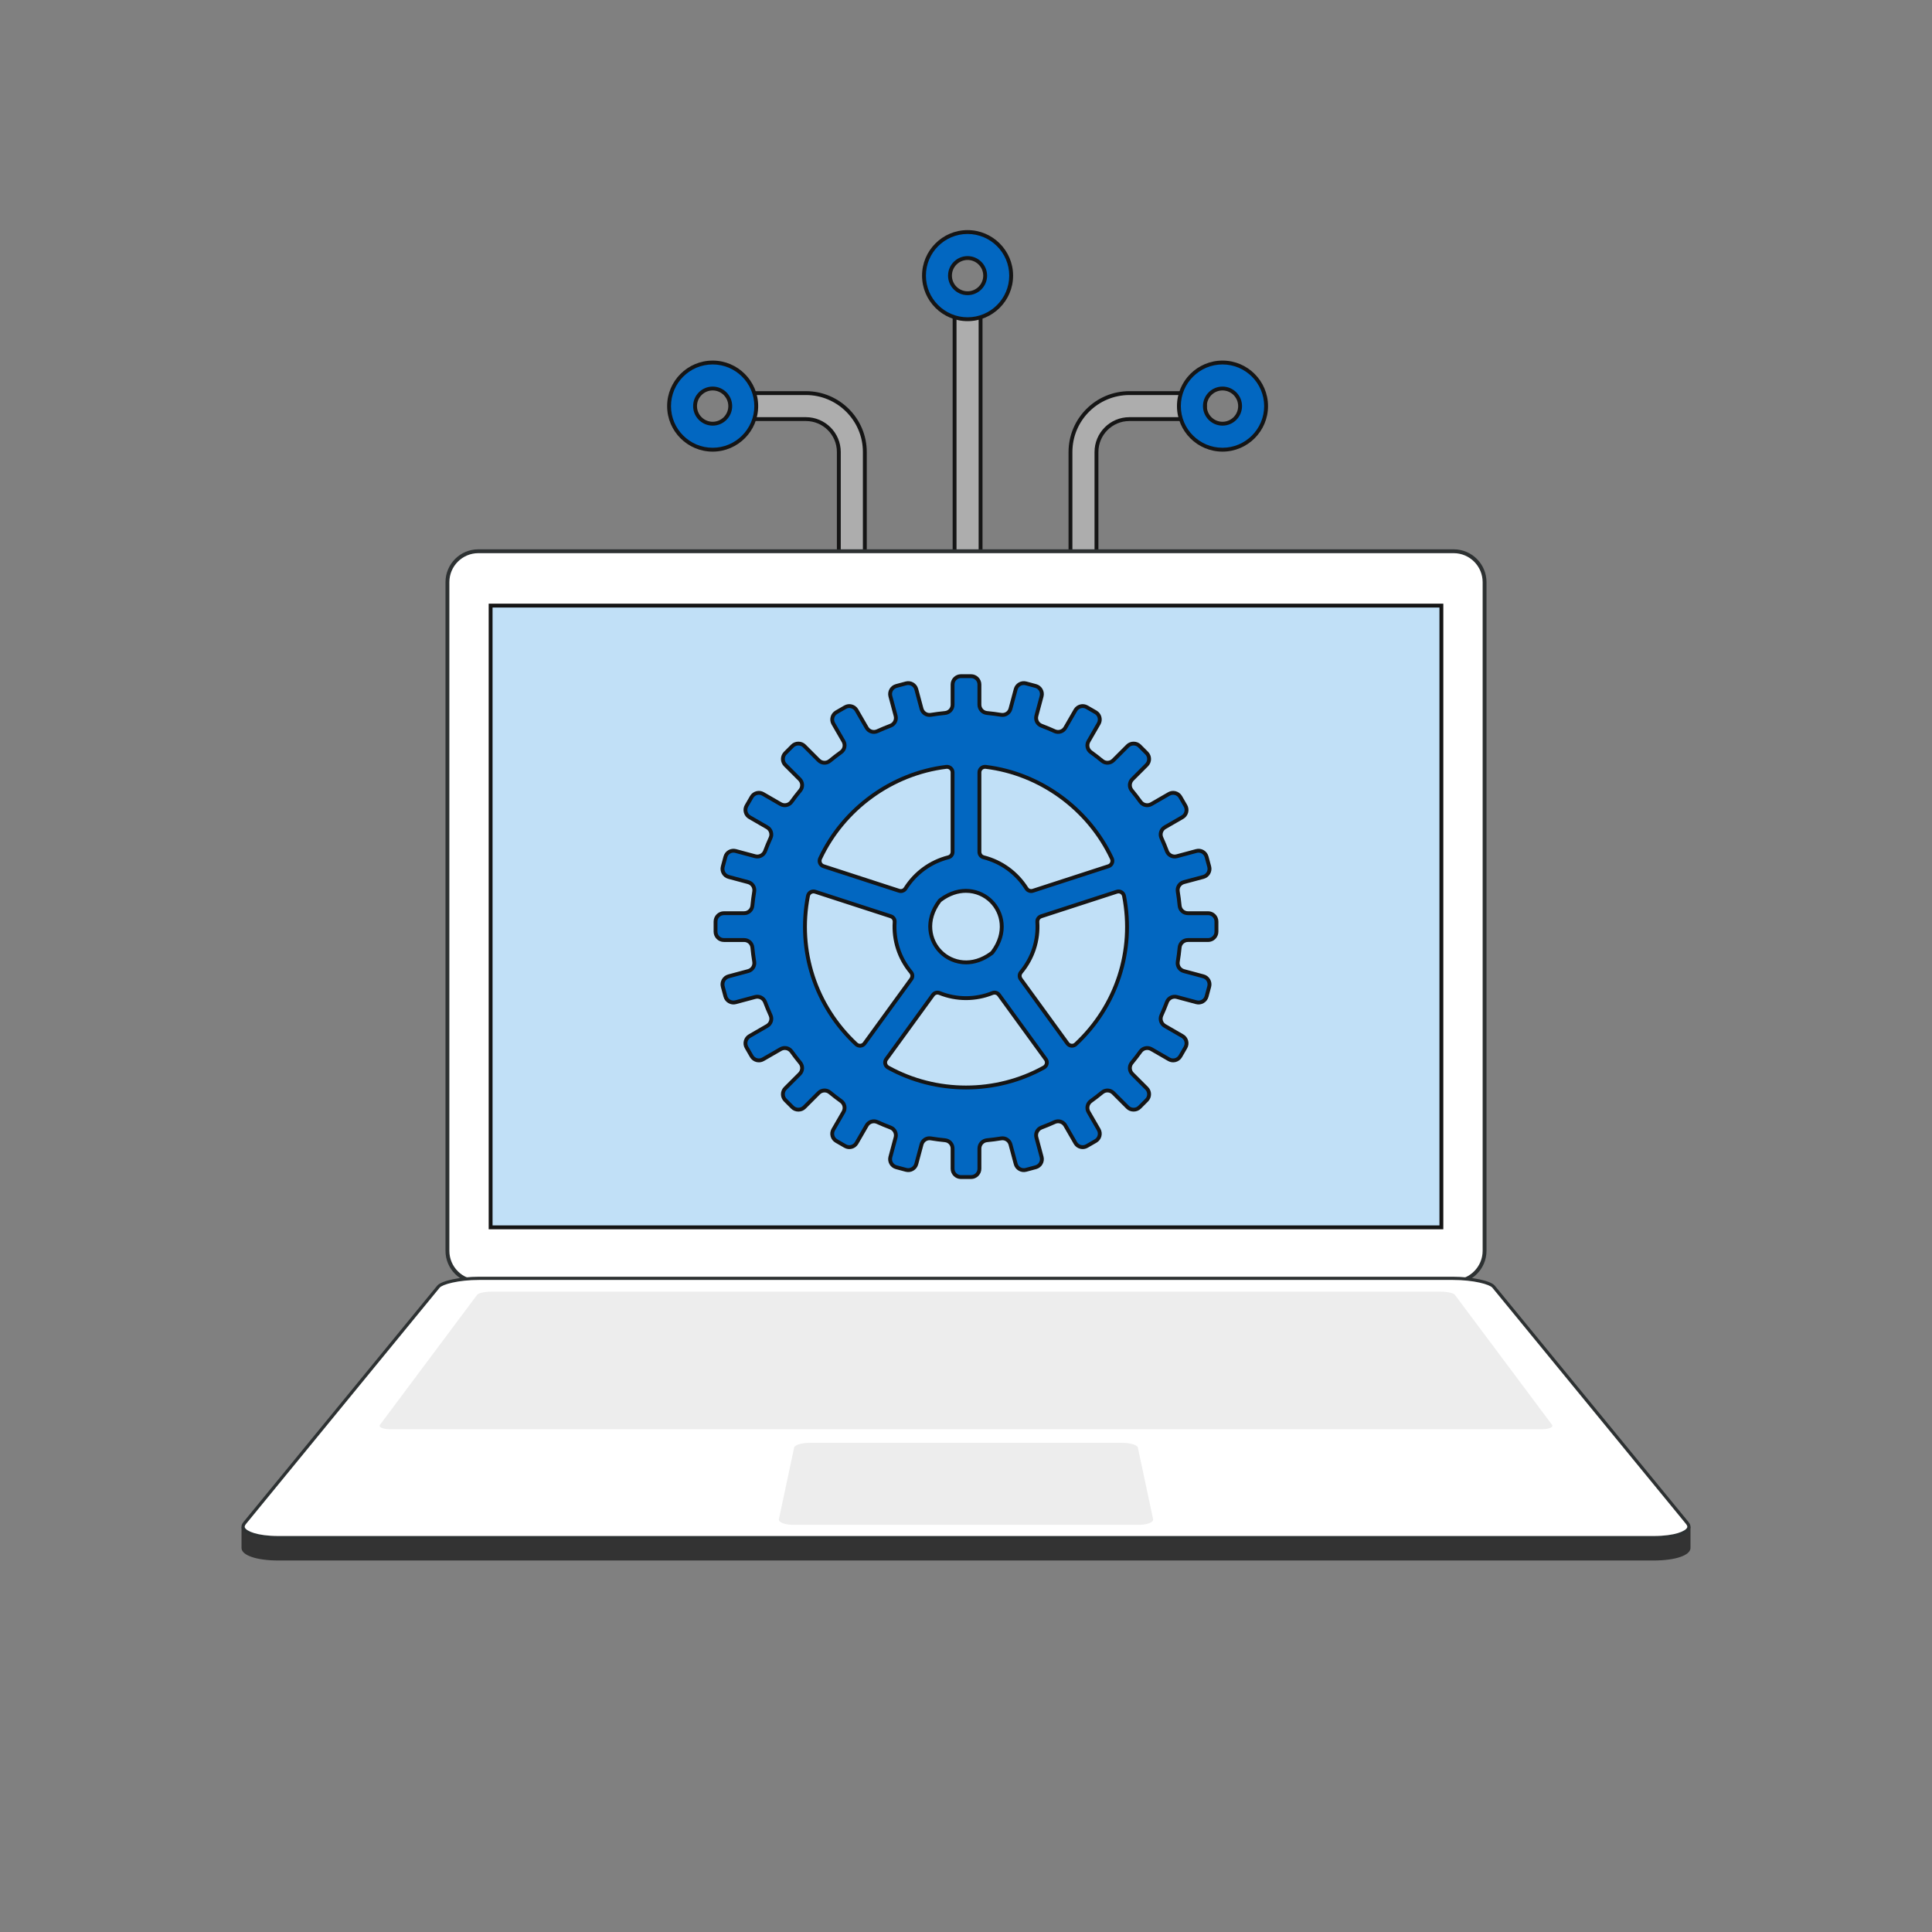 <?xml version="1.0" encoding="UTF-8"?> <svg xmlns="http://www.w3.org/2000/svg" id="Layer_1" width="500" height="500" viewBox="0 0 500 500"><rect x="0" y="0" width="500" height="500" fill="#808080" stroke="none"/><defs><style>.cls-1{fill:#fff;}.cls-2{fill:#151515;}.cls-3{fill:#0267c1;}.cls-4{fill:#333;}.cls-5{fill:#2d3132;}.cls-6{fill:#adadad;}.cls-7{fill:#c1e0f7;}.cls-8{fill:#ededed;}</style></defs><g><path class="cls-6" d="M220.452,153.999c-1.858,0-3.365-1.506-3.365-3.365v-33.66c0-4.693-3.818-8.511-8.511-8.511h-15.384c-1.858,0-3.365-1.506-3.365-3.365s1.506-3.365,3.365-3.365h15.384c8.403,0,15.24,6.837,15.24,15.24v33.66c0,1.859-1.506,3.365-3.365,3.365Z"></path><path class="cls-2" d="M220.452,154.499c-2.131,0-3.865-1.734-3.865-3.865v-33.659c0-4.417-3.594-8.011-8.011-8.011h-15.384c-2.131,0-3.864-1.733-3.864-3.864s1.733-3.865,3.864-3.865h15.384c8.679,0,15.74,7.061,15.74,15.74v33.659c0,2.131-1.733,3.865-3.864,3.865Zm-27.26-52.265c-1.579,0-2.864,1.285-2.864,2.865,0,1.579,1.285,2.864,2.864,2.864h15.384c4.969,0,9.011,4.042,9.011,9.011v33.659c0,1.58,1.285,2.865,2.865,2.865,1.579,0,2.864-1.285,2.864-2.865v-33.659c0-8.128-6.612-14.74-14.74-14.74h-15.384Z"></path></g><g><path class="cls-3" d="M184.434,116.381c-6.221,0-11.281-5.061-11.281-11.281s5.061-11.281,11.281-11.281,11.281,5.061,11.281,11.281-5.061,11.281-11.281,11.281Zm0-15.834c-2.51,0-4.552,2.042-4.552,4.552s2.042,4.552,4.552,4.552,4.552-2.042,4.552-4.552-2.042-4.552-4.552-4.552Z"></path><path class="cls-2" d="M184.434,116.881c-6.496,0-11.781-5.285-11.781-11.781s5.285-11.782,11.781-11.782,11.781,5.285,11.781,11.782-5.285,11.781-11.781,11.781Zm0-22.564c-5.944,0-10.781,4.837-10.781,10.782s4.837,10.781,10.781,10.781,10.781-4.837,10.781-10.781-4.837-10.782-10.781-10.782Zm0,15.834c-2.785,0-5.052-2.267-5.052-5.052s2.267-5.053,5.052-5.053,5.052,2.267,5.052,5.053-2.267,5.052-5.052,5.052Zm0-9.104c-2.234,0-4.052,1.818-4.052,4.053s1.817,4.052,4.052,4.052,4.052-1.817,4.052-4.052-1.817-4.053-4.052-4.053Z"></path></g><g><g><rect class="cls-6" x="247.043" y="81.371" width="6.729" height="68.796"></rect><path class="cls-2" d="M254.273,150.666h-7.729V80.871h7.729v69.795Zm-6.729-1h5.729V81.871h-5.729v67.795Z"></path></g><g><path class="cls-3" d="M250.407,82.613c-6.221,0-11.281-5.061-11.281-11.281s5.061-11.281,11.281-11.281,11.281,5.061,11.281,11.281-5.061,11.281-11.281,11.281Zm0-15.834c-2.51,0-4.552,2.042-4.552,4.552s2.042,4.552,4.552,4.552,4.552-2.042,4.552-4.552-2.042-4.552-4.552-4.552Z"></path><path class="cls-2" d="M250.407,83.114c-6.496,0-11.781-5.285-11.781-11.781s5.285-11.782,11.781-11.782,11.781,5.285,11.781,11.782-5.285,11.781-11.781,11.781Zm0-22.564c-5.944,0-10.781,4.837-10.781,10.782s4.837,10.781,10.781,10.781,10.781-4.837,10.781-10.781-4.837-10.782-10.781-10.782Zm0,15.834c-2.785,0-5.052-2.267-5.052-5.052s2.267-5.053,5.052-5.053,5.053,2.267,5.053,5.053-2.267,5.052-5.053,5.052Zm0-9.104c-2.234,0-4.052,1.818-4.052,4.053s1.817,4.052,4.052,4.052,4.053-1.817,4.053-4.052-1.818-4.053-4.053-4.053Z"></path></g></g><g><path class="cls-6" d="M280.402,153.999c-1.858,0-3.365-1.506-3.365-3.365v-33.66c0-8.403,6.837-15.24,15.24-15.24h16.187c1.858,0,3.365,1.506,3.365,3.365s-1.506,3.365-3.365,3.365h-16.187c-4.693,0-8.511,3.818-8.511,8.511v33.66c0,1.859-1.506,3.365-3.365,3.365Z"></path><path class="cls-2" d="M280.401,154.499c-2.131,0-3.864-1.734-3.864-3.865v-33.659c0-8.679,7.061-15.74,15.739-15.74h16.188c2.131,0,3.865,1.734,3.865,3.865s-1.734,3.864-3.865,3.864h-16.188c-4.417,0-8.01,3.594-8.01,8.011v33.659c0,2.131-1.734,3.865-3.865,3.865Zm11.875-52.265c-8.127,0-14.739,6.612-14.739,14.74v33.659c0,1.58,1.285,2.865,2.864,2.865,1.58,0,2.865-1.285,2.865-2.865v-33.659c0-4.969,4.042-9.011,9.01-9.011h16.188c1.58,0,2.865-1.285,2.865-2.864,0-1.58-1.285-2.865-2.865-2.865h-16.188Z"></path></g><g><g><rect class="cls-1" x="155.476" y="102.976" width="189.047" height="268.413" rx="8" ry="8" transform="translate(487.182 -12.818) rotate(90)"></rect><path class="cls-5" d="M376.207,332.205H123.793c-4.686,0-8.5-3.813-8.5-8.5V150.659c0-4.686,3.813-8.5,8.5-8.5h252.414c4.686,0,8.5,3.813,8.5,8.5v173.047c0,4.686-3.813,8.5-8.5,8.5ZM123.793,143.159c-4.136,0-7.5,3.364-7.5,7.5v173.047c0,4.136,3.364,7.5,7.5,7.5h252.414c4.136,0,7.5-3.364,7.5-7.5V150.659c0-4.136-3.364-7.5-7.5-7.5H123.793Z"></path></g><g><rect class="cls-7" x="126.972" y="156.729" width="246.056" height="160.906"></rect><path class="cls-2" d="M373.528,318.135H126.472V156.229h247.057v161.906Zm-246.057-1h245.057V157.229H127.472v159.906Z"></path></g><path class="cls-4" d="M437.497,395.128h-2.532v1.81l-48.119-58.701c-1.049-1.28-5.923-2.303-10.901-2.303H124.055c-4.978,0-9.852,1.023-10.901,2.303l-46.716,56.99h-3.933v5.447h.003c.067,1.829,3.822,3.183,9.588,3.183l355.807-0c5.781,0,9.539-1.361,9.588-3.196h.006v-5.532Z"></path><g><path class="cls-1" d="M72.096,397.932c-5.494,0-8.522-1.203-9.086-2.394-.201-.424-.098-.875,.316-1.379l50.146-61.174c.852-1.039,5.309-2.152,10.583-2.152h251.89c5.275,0,9.732,1.113,10.584,2.152l50.146,61.174c.413,.504,.517,.956,.316,1.379-.564,1.192-3.592,2.394-9.086,2.394H72.096Z"></path><path class="cls-5" d="M375.945,331.243c5.553,0,9.595,1.184,10.266,2.002l50.146,61.174c.449,.548,.314,.835,.262,.943-.411,.868-3.071,2.159-8.715,2.159l-355.807,0c-5.644,0-8.304-1.292-8.715-2.159-.051-.108-.187-.395,.262-.943l50.146-61.174c.671-.818,4.713-2.002,10.266-2.002h251.89m0-.822H124.055c-4.978,0-9.852,1.023-10.901,2.303l-50.146,61.174c-1.995,2.433,2.056,4.445,9.088,4.445l355.807-0c7.032,0,11.083-2.011,9.088-4.445l-50.146-61.174c-1.049-1.28-5.923-2.303-10.901-2.303h0Z"></path></g><path class="cls-8" d="M398.8,369.895H101.2c-2.057,0-3.337-.519-2.86-1.157l25.154-33.661c.329-.441,1.972-.797,3.67-.797h245.673c1.698,0,3.341,.356,3.67,.797l25.154,33.661c.476,.637-.803,1.157-2.86,1.157Z"></path><path class="cls-8" d="M294.56,394.631h-89.121c-2.307,0-4.037-.653-3.867-1.453l3.953-18.561c.143-.67,1.954-1.211,4.047-1.211h80.855c2.092,0,3.904,.54,4.047,1.211l3.953,18.561c.171,.8-1.56,1.453-3.867,1.453Z"></path></g><g><path class="cls-3" d="M306.38,228.299l5.04-1.351c1.153-.309,1.837-1.494,1.528-2.647l-.679-2.534c-.309-1.153-1.494-1.837-2.647-1.528l-5.052,1.354c-1.069,.286-2.184-.28-2.574-1.316-.436-1.158-.908-2.298-1.418-3.418-.459-1.008-.071-2.199,.888-2.753l4.532-2.616c1.034-.597,1.388-1.919,.791-2.952l-1.311-2.271c-.597-1.034-1.919-1.388-2.953-.791l-4.543,2.623c-.957,.553-2.179,.295-2.825-.602-.72-1.002-1.474-1.978-2.257-2.929-.705-.855-.64-2.107,.144-2.891l3.714-3.715c.844-.844,.844-2.212,0-3.056l-1.854-1.855c-.844-.844-2.213-.844-3.057-0l-3.714,3.715c-.784,.784-2.035,.849-2.891,.144-.95-.783-1.927-1.536-2.928-2.256-.897-.645-1.155-1.867-.602-2.825l2.622-4.542c.597-1.034,.243-2.356-.791-2.953l-2.271-1.311c-1.034-.597-2.356-.243-2.952,.791l-2.616,4.531c-.554,.96-1.744,1.347-2.753,.888-1.12-.509-2.26-.982-3.419-1.418-1.036-.39-1.603-1.505-1.316-2.574l1.354-5.053c.309-1.153-.375-2.338-1.528-2.647l-2.532-.679c-1.153-.309-2.338,.375-2.647,1.528l-1.35,5.04c-.286,1.068-1.332,1.75-2.424,1.571-1.212-.199-2.437-.357-3.674-.476-1.103-.106-1.943-1.038-1.943-2.146v-5.225c0-1.194-.968-2.161-2.161-2.161h-2.622c-1.194,0-2.161,.968-2.161,2.161v5.225c0,1.109-.839,2.04-1.943,2.146-1.237,.119-2.462,.277-3.674,.476-1.091,.179-2.137-.503-2.424-1.571l-1.35-5.04c-.309-1.153-1.494-1.837-2.647-1.528l-2.532,.679c-1.153,.309-1.837,1.494-1.528,2.647l1.354,5.053c.286,1.069-.28,2.184-1.316,2.574-1.158,.436-2.298,.909-3.419,1.418-1.008,.459-2.199,.071-2.753-.888l-2.616-4.531c-.597-1.034-1.919-1.388-2.952-.791l-2.271,1.311c-1.034,.597-1.388,1.919-.791,2.953l2.622,4.542c.553,.957,.295,2.179-.602,2.825-1.002,.72-1.978,1.473-2.928,2.256-.856,.705-2.107,.64-2.891-.144l-3.714-3.715c-.844-.844-2.213-.844-3.057,0l-1.854,1.855c-.844,.844-.844,2.212,0,3.056l3.714,3.715c.784,.784,.849,2.035,.144,2.891-.784,.951-1.537,1.927-2.257,2.929-.645,.897-1.867,1.155-2.825,.602l-4.543-2.623c-1.034-.597-2.356-.243-2.953,.791l-1.311,2.271c-.597,1.034-.243,2.356,.791,2.952l4.532,2.616c.96,.554,1.347,1.744,.888,2.753-.509,1.12-.982,2.26-1.418,3.418-.39,1.036-1.505,1.603-2.574,1.316l-5.052-1.354c-1.153-.309-2.338,.375-2.647,1.528l-.679,2.534c-.309,1.153,.375,2.338,1.528,2.647l5.04,1.351c1.068,.286,1.75,1.332,1.571,2.424-.199,1.212-.357,2.436-.476,3.672-.106,1.103-1.038,1.943-2.146,1.943h-5.225c-1.194,0-2.161,.968-2.161,2.161v2.622c0,1.194,.968,2.161,2.161,2.161h5.225c1.109,0,2.04,.839,2.146,1.943,.119,1.236,.277,2.461,.476,3.672,.179,1.091-.503,2.137-1.571,2.424l-5.04,1.351c-1.153,.309-1.837,1.494-1.528,2.647l.679,2.534c.309,1.153,1.494,1.837,2.647,1.528l5.052-1.354c1.069-.286,2.184,.28,2.574,1.316,.436,1.158,.908,2.298,1.418,3.418,.459,1.008,.071,2.199-.888,2.753l-4.532,2.616c-1.034,.597-1.388,1.919-.791,2.952l1.311,2.271c.597,1.034,1.919,1.388,2.953,.791l4.543-2.623c.957-.553,2.179-.295,2.825,.602,.72,1.002,1.474,1.978,2.257,2.929,.705,.855,.64,2.107-.144,2.891l-3.714,3.715c-.844,.844-.844,2.212-0,3.056l1.854,1.855c.844,.844,2.213,.844,3.057,0l3.714-3.715c.784-.784,2.035-.849,2.891-.144,.95,.783,1.927,1.536,2.928,2.256,.897,.645,1.155,1.867,.602,2.825l-2.622,4.542c-.597,1.034-.243,2.356,.791,2.953l2.271,1.311c1.034,.597,2.356,.243,2.952-.791l2.616-4.531c.554-.96,1.744-1.347,2.753-.888,1.12,.509,2.26,.982,3.419,1.418,1.036,.39,1.603,1.505,1.316,2.574l-1.354,5.053c-.309,1.153,.375,2.338,1.528,2.647l2.532,.679c1.153,.309,2.338-.375,2.647-1.528l1.35-5.04c.286-1.068,1.332-1.75,2.424-1.571,1.212,.199,2.437,.357,3.674,.476,1.103,.106,1.943,1.038,1.943,2.146v5.225c0,1.194,.968,2.161,2.161,2.161h2.622c1.194,0,2.161-.968,2.161-2.161v-5.225c0-1.109,.839-2.04,1.943-2.146,1.237-.119,2.462-.277,3.674-.476,1.091-.179,2.137,.503,2.424,1.571l1.35,5.04c.309,1.153,1.494,1.837,2.647,1.528l2.532-.679c1.153-.309,1.837-1.494,1.528-2.647l-1.354-5.053c-.286-1.069,.28-2.184,1.316-2.574,1.158-.436,2.298-.909,3.419-1.418,1.008-.459,2.199-.071,2.753,.888l2.616,4.531c.597,1.034,1.919,1.388,2.952,.791l2.271-1.311c1.034-.597,1.388-1.919,.791-2.953l-2.622-4.542c-.553-.957-.295-2.179,.602-2.825,1.002-.72,1.978-1.473,2.928-2.256,.856-.705,2.107-.64,2.891,.144l3.714,3.715c.844,.844,2.213,.844,3.057-0l1.854-1.855c.844-.844,.844-2.212-0-3.056l-3.714-3.715c-.784-.784-.849-2.035-.144-2.891,.784-.951,1.537-1.927,2.257-2.929,.645-.897,1.867-1.155,2.825-.602l4.543,2.623c1.034,.597,2.356,.243,2.953-.791l1.311-2.271c.597-1.034,.243-2.356-.791-2.952l-4.532-2.616c-.96-.554-1.347-1.744-.888-2.753,.509-1.12,.982-2.26,1.418-3.418,.39-1.036,1.505-1.603,2.574-1.316l5.052,1.354c1.153,.309,2.338-.375,2.647-1.528l.679-2.534c.309-1.153-.375-2.338-1.528-2.647l-5.04-1.351c-1.068-.286-1.75-1.332-1.571-2.424,.199-1.212,.357-2.436,.476-3.672,.106-1.103,1.038-1.943,2.146-1.943h5.225c1.194,0,2.161-.968,2.161-2.161v-2.622c0-1.194-.968-2.161-2.161-2.161h-5.225c-1.109,0-2.04-.839-2.146-1.943-.119-1.236-.277-2.461-.476-3.672-.179-1.091,.503-2.137,1.571-2.424Zm-51.27-29.833c14.472,1.778,26.674,10.996,32.638,23.707,.371,.791-.024,1.729-.855,1.999l-19.579,6.362c-.619,.201-1.302-.035-1.649-.586-2.503-3.96-6.464-6.905-11.124-8.083-.631-.16-1.066-.737-1.066-1.388v-20.581c0-.873,.77-1.537,1.637-1.43Zm-11.695,34.435c9.759-7.263,20.757,3.736,13.495,13.495-.09,.121-.201,.232-.322,.322-9.759,7.263-20.757-3.736-13.495-13.495,.09-.121,.201-.232,.322-.322Zm3.114-33.005v20.581c0,.651-.435,1.228-1.066,1.388-4.66,1.179-8.622,4.124-11.124,8.083-.348,.551-1.03,.787-1.649,.586l-19.579-6.362c-.831-.27-1.226-1.208-.855-1.999,5.963-12.711,18.165-21.929,32.638-23.707,.867-.106,1.637,.557,1.637,1.43Zm-24.95,70.341c-10.397-9.713-15.25-24.079-12.479-38.345,.167-.857,1.036-1.384,1.866-1.114l19.581,6.362c.619,.201,1.035,.793,.991,1.443-.336,4.939,1.293,9.518,4.249,13.056,.419,.502,.436,1.226,.052,1.755l-12.095,16.647c-.513,.706-1.526,.792-2.164,.196Zm7.77,3.906l12.105-16.661c.385-.53,1.079-.737,1.687-.492,2.123,.856,4.434,1.339,6.861,1.339s4.737-.483,6.861-1.339c.607-.245,1.302-.037,1.687,.492l12.105,16.661c.513,.706,.281,1.695-.481,2.118-12.521,6.954-27.805,6.963-40.342,0-.763-.424-.994-1.412-.481-2.118Zm46.91-4.102l-12.095-16.647c-.384-.529-.367-1.253,.052-1.755,2.947-3.528,4.586-8.101,4.249-13.056-.044-.649,.372-1.241,.991-1.442l19.581-6.362c.83-.27,1.699,.257,1.866,1.114,2.772,14.27-2.086,28.635-12.479,38.345-.638,.596-1.651,.51-2.164-.196Z"></path><path class="cls-2" d="M251.31,305.126h-2.621c-1.468,0-2.662-1.193-2.662-2.661v-5.225c0-.858-.641-1.567-1.49-1.648-1.254-.121-2.501-.283-3.707-.481-.841-.139-1.639,.382-1.859,1.208l-1.35,5.039c-.382,1.42-1.846,2.267-3.261,1.882l-2.532-.678c-.686-.185-1.26-.624-1.615-1.24-.355-.615-.45-1.332-.267-2.019l1.353-5.053c.222-.827-.212-1.677-1.009-1.977-1.17-.44-2.33-.922-3.449-1.432-.774-.352-1.684-.06-2.112,.684l-2.617,4.53c-.354,.616-.929,1.057-1.615,1.24-.685,.185-1.403,.091-2.019-.266l-2.272-1.312c-.615-.354-1.056-.929-1.24-1.615-.184-.688-.089-1.404,.267-2.019l2.622-4.542c.427-.74,.229-1.673-.461-2.169-.999-.718-1.993-1.484-2.955-2.276-.657-.544-1.612-.495-2.219,.111l-3.715,3.715c-1.004,1.006-2.76,1.006-3.764,0l-1.853-1.855c-1.037-1.038-1.037-2.727,0-3.764l3.714-3.715c.607-.606,.655-1.56,.112-2.219-.788-.955-1.555-1.949-2.278-2.955-.495-.69-1.428-.888-2.168-.462l-4.543,2.623c-1.27,.736-2.901,.297-3.635-.974l-1.312-2.272c-.733-1.27-.297-2.901,.974-3.635l4.532-2.617c.742-.429,1.036-1.337,.683-2.113-.508-1.116-.989-2.276-1.431-3.447-.3-.798-1.148-1.232-1.977-1.01l-5.053,1.353c-.682,.185-1.402,.089-2.018-.266-.616-.355-1.057-.93-1.241-1.617l-.68-2.532c-.379-1.419,.465-2.881,1.883-3.261l5.039-1.351c.827-.221,1.346-1.02,1.208-1.859-.198-1.211-.359-2.457-.48-3.705-.081-.85-.79-1.49-1.648-1.49h-5.225c-1.468,0-2.661-1.194-2.661-2.662v-2.622c0-1.468,1.193-2.661,2.661-2.661h5.225c.858,0,1.567-.641,1.648-1.49,.12-1.247,.282-2.494,.48-3.706,.138-.839-.381-1.638-1.207-1.858l-5.041-1.351c-1.416-.381-2.261-1.844-1.882-3.26l.68-2.535c.38-1.418,1.847-2.26,3.259-1.882l5.054,1.355c.822,.223,1.676-.213,1.976-1.009,.439-1.165,.92-2.326,1.431-3.449,.353-.775,.06-1.684-.683-2.113l-4.532-2.616c-.615-.355-1.056-.929-1.239-1.615-.185-.688-.09-1.404,.266-2.019l1.312-2.272c.354-.615,.929-1.056,1.615-1.24,.688-.183,1.403-.09,2.019,.267l4.543,2.623c.74,.426,1.673,.23,2.168-.462,.724-1.006,1.49-2,2.278-2.955,.543-.658,.494-1.612-.112-2.22l-3.714-3.714c-1.037-1.038-1.037-2.727,0-3.764l1.853-1.855c1.004-1.006,2.76-1.006,3.764,0l3.715,3.715c.606,.606,1.562,.654,2.219,.111,.958-.79,1.952-1.556,2.955-2.277,.69-.495,.889-1.428,.461-2.168l-2.622-4.542c-.355-.615-.45-1.332-.267-2.019,.185-.686,.625-1.261,1.24-1.615l2.272-1.312c1.27-.732,2.901-.297,3.635,.974l2.616,4.531c.429,.741,1.335,1.035,2.113,.683,1.136-.516,2.297-.997,3.449-1.431,.797-.3,1.23-1.149,1.009-1.977l-1.353-5.053c-.379-1.417,.466-2.879,1.882-3.259l2.532-.68c1.42-.375,2.88,.465,3.26,1.882l1.351,5.041c.222,.825,1.022,1.341,1.859,1.207,1.211-.198,2.458-.359,3.707-.48,.85-.082,1.49-.79,1.49-1.648v-5.225c0-1.468,1.194-2.661,2.662-2.661h2.621c1.468,0,2.662,1.193,2.662,2.661v5.225c0,.858,.641,1.566,1.49,1.648,1.249,.121,2.496,.282,3.707,.48,.839,.135,1.638-.38,1.859-1.207l1.35-5.04c.381-1.417,1.84-2.257,3.26-1.883l2.533,.679c1.416,.381,2.261,1.843,1.882,3.26l-1.353,5.053c-.222,.827,.212,1.677,1.008,1.977,1.152,.433,2.312,.914,3.45,1.431,.778,.352,1.685,.059,2.113-.683l2.616-4.531c.733-1.27,2.364-1.706,3.635-.974l2.272,1.312c.615,.354,1.056,.929,1.24,1.615,.184,.688,.089,1.404-.267,2.019l-2.622,4.542c-.428,.74-.23,1.673,.461,2.168,1.003,.722,1.997,1.487,2.955,2.277,.657,.542,1.613,.494,2.219-.111l3.715-3.715c1.004-1.006,2.76-1.006,3.764,0l1.853,1.855c1.037,1.037,1.037,2.726,0,3.764l-3.714,3.714c-.606,.607-.655,1.562-.112,2.22,.788,.955,1.555,1.949,2.278,2.955,.495,.691,1.429,.89,2.168,.461l4.543-2.622c.617-.356,1.333-.449,2.019-.267,.686,.185,1.261,.625,1.615,1.24l1.312,2.272c.355,.615,.45,1.333,.266,2.019-.184,.686-.625,1.261-1.24,1.615l-4.531,2.616c-.742,.43-1.036,1.338-.683,2.113,.511,1.123,.992,2.284,1.431,3.448,.3,.797,1.148,1.232,1.977,1.01l5.052-1.355c1.417-.384,2.88,.463,3.26,1.883l.68,2.533c.379,1.417-.466,2.88-1.882,3.26l-5.04,1.352h-.001c-.826,.221-1.345,1.02-1.207,1.858,.198,1.212,.36,2.459,.48,3.706,.081,.85,.79,1.49,1.648,1.49h5.225c1.468,0,2.661,1.193,2.661,2.661v2.622c0,1.468-1.193,2.662-2.661,2.662h-5.225c-.858,0-1.567,.641-1.648,1.49-.121,1.248-.282,2.494-.48,3.705-.138,.839,.381,1.639,1.207,1.859l5.041,1.351c1.417,.38,2.261,1.842,1.882,3.26l-.68,2.534c-.185,.686-.625,1.261-1.241,1.616-.615,.354-1.333,.451-2.019,.265l-5.052-1.353c-.828-.223-1.677,.213-1.977,1.009-.441,1.172-.923,2.332-1.431,3.448-.353,.776-.06,1.685,.683,2.113l4.531,2.617c.616,.354,1.057,.929,1.24,1.615,.185,.686,.09,1.403-.266,2.019l-1.312,2.272c-.733,1.27-2.364,1.71-3.635,.974l-4.543-2.623c-.739-.426-1.673-.229-2.168,.462-.724,1.006-1.49,2-2.278,2.955-.543,.658-.495,1.612,.112,2.219l3.714,3.715c1.037,1.037,1.037,2.726,0,3.764l-1.853,1.855c-1.004,1.006-2.76,1.006-3.764,0l-3.715-3.715c-.606-.606-1.559-.654-2.219-.111-.962,.792-1.956,1.559-2.955,2.276-.69,.496-.888,1.429-.461,2.169l2.622,4.542c.355,.615,.45,1.332,.267,2.019-.185,.686-.625,1.261-1.24,1.615l-2.272,1.312c-.615,.356-1.332,.451-2.019,.266-.686-.184-1.261-.624-1.615-1.24l-2.616-4.53c-.43-.742-1.342-1.035-2.113-.684-1.121,.51-2.281,.992-3.45,1.432-.796,.3-1.23,1.149-1.008,1.977l1.353,5.053c.184,.686,.089,1.403-.267,2.019-.355,.616-.929,1.056-1.616,1.24l-2.531,.679c-1.422,.376-2.88-.465-3.26-1.882l-1.351-5.04c-.222-.825-1.022-1.342-1.859-1.208-1.206,.198-2.453,.36-3.707,.481-.85,.081-1.49,.79-1.49,1.648v5.225c0,1.468-1.194,2.661-2.662,2.661Zm-10.752-11.038c.143,0,.288,.012,.434,.036,1.185,.194,2.409,.353,3.641,.472,1.365,.131,2.394,1.268,2.394,2.644v5.225c0,.916,.746,1.661,1.662,1.661h2.621c.916,0,1.662-.745,1.662-1.661v-5.225c0-1.377,1.029-2.514,2.394-2.644,1.231-.118,2.456-.277,3.641-.472,1.342-.224,2.632,.61,2.988,1.937l1.35,5.039c.237,.886,1.152,1.408,2.034,1.175l2.532-.68c.43-.114,.787-.389,1.009-.773,.223-.384,.281-.831,.166-1.261l-1.353-5.053c-.354-1.325,.343-2.688,1.623-3.17,1.147-.433,2.287-.905,3.388-1.406,1.247-.568,2.706-.097,3.394,1.094l2.615,4.53c.458,.792,1.474,1.067,2.269,.609l2.272-1.312c.385-.223,.659-.58,.774-1.009,.114-.429,.056-.877-.166-1.261l-2.622-4.542c-.685-1.188-.366-2.684,.742-3.481,.982-.705,1.958-1.457,2.902-2.235,1.06-.875,2.591-.797,3.562,.176l3.715,3.715c.627,.629,1.723,.629,2.35,0l1.853-1.855c.647-.648,.647-1.702,0-2.35l-3.714-3.715c-.974-.972-1.05-2.504-.177-3.562,.774-.939,1.527-1.914,2.237-2.902,.799-1.109,2.294-1.427,3.481-.743l4.543,2.623c.791,.456,1.81,.185,2.269-.608l1.312-2.272c.222-.385,.28-.832,.165-1.261-.114-.429-.39-.786-.774-1.009l-4.531-2.617c-1.19-.686-1.66-2.146-1.093-3.393,.498-1.096,.971-2.235,1.405-3.387,.481-1.279,1.849-1.971,3.17-1.623l5.053,1.353c.428,.116,.876,.057,1.261-.165,.384-.222,.659-.58,.773-1.009l.68-2.534c.237-.885-.29-1.798-1.174-2.034l-5.041-1.351c-1.325-.355-2.156-1.64-1.935-2.988,.194-1.188,.352-2.413,.471-3.639,.131-1.365,1.268-2.394,2.644-2.394h5.225c.916,0,1.661-.746,1.661-1.662v-2.622c0-.916-.745-1.661-1.661-1.661h-5.225c-1.377,0-2.514-1.029-2.644-2.394-.118-1.226-.276-2.45-.471-3.64-.223-1.348,.609-2.632,1.935-2.987l5.04-1.351c.885-.237,1.412-1.15,1.175-2.035l-.68-2.533c-.114-.429-.389-.787-.773-1.009-.385-.223-.832-.284-1.261-.166l-5.052,1.355c-1.328,.351-2.689-.343-3.171-1.624-.432-1.144-.904-2.283-1.405-3.387-.567-1.246-.098-2.704,1.093-3.393l4.531-2.616c.385-.223,.659-.58,.774-1.01,.115-.428,.057-.876-.165-1.26l-1.312-2.272c-.223-.385-.58-.659-1.009-.774-.431-.115-.877-.056-1.261,.166l-4.543,2.623c-1.188,.686-2.685,.365-3.481-.743-.71-.988-1.463-1.964-2.237-2.902-.872-1.059-.796-2.591,.177-3.563l3.714-3.714c.647-.648,.647-1.702,0-2.35l-1.853-1.855c-.627-.629-1.723-.629-2.35,0l-3.715,3.715c-.972,.972-2.503,1.048-3.562,.176-.941-.775-1.918-1.528-2.902-2.236-1.109-.797-1.429-2.293-.742-3.481l2.622-4.542c.222-.384,.28-.832,.166-1.261-.115-.429-.39-.786-.774-1.009l-2.272-1.312c-.793-.458-1.81-.184-2.269,.608l-2.616,4.531c-.685,1.19-2.144,1.66-3.393,1.093-1.117-.507-2.257-.981-3.388-1.405-1.28-.481-1.978-1.845-1.623-3.17l1.353-5.053c.237-.885-.29-1.798-1.175-2.035l-2.532-.679c-.881-.24-1.798,.291-2.035,1.175l-1.349,5.039c-.354,1.325-1.636,2.16-2.988,1.935-1.188-.194-2.414-.352-3.641-.471-1.365-.132-2.394-1.269-2.394-2.644v-5.225c0-.916-.746-1.661-1.662-1.661h-2.621c-.916,0-1.662,.745-1.662,1.661v5.225c0,1.376-1.029,2.513-2.394,2.644-1.227,.118-2.452,.276-3.641,.471-1.35,.227-2.632-.609-2.988-1.935l-1.35-5.04c-.236-.884-1.15-1.413-2.035-1.174l-2.531,.679c-.885,.237-1.412,1.15-1.175,2.035l1.353,5.053c.354,1.325-.343,2.688-1.624,3.17-1.132,.426-2.272,.898-3.387,1.405-1.249,.565-2.706,.097-3.393-1.093l-2.616-4.531c-.458-.793-1.477-1.067-2.269-.608l-2.272,1.312c-.385,.223-.659,.58-.774,1.009-.114,.429-.056,.877,.166,1.261l2.622,4.542c.686,1.188,.367,2.684-.742,3.481-.984,.708-1.961,1.461-2.902,2.236-1.059,.872-2.591,.796-3.562-.176l-3.715-3.715c-.627-.629-1.723-.629-2.35,0l-1.853,1.855c-.647,.647-.647,1.701,0,2.35l3.714,3.714c.973,.973,1.049,2.505,.177,3.563-.774,.939-1.527,1.914-2.237,2.902-.798,1.108-2.293,1.427-3.481,.744l-4.543-2.624c-.385-.222-.832-.281-1.261-.166s-.786,.39-1.009,.774l-1.312,2.272c-.458,.793-.185,1.81,.608,2.269l4.532,2.616c1.19,.689,1.66,2.147,1.093,3.393-.501,1.103-.974,2.243-1.405,3.388-.48,1.28-1.847,1.974-3.17,1.623l-5.054-1.355c-.428-.118-.876-.057-1.26,.166-.385,.222-.659,.58-.773,1.008l-.68,2.535c-.237,.884,.29,1.797,1.175,2.035l5.04,1.35c1.325,.355,2.157,1.64,1.935,2.987-.194,1.19-.352,2.414-.471,3.64-.131,1.365-1.268,2.394-2.644,2.394h-5.225c-.916,0-1.661,.745-1.661,1.661v2.622c0,.916,.745,1.662,1.661,1.662h5.225c1.377,0,2.514,1.029,2.644,2.394,.118,1.226,.276,2.45,.471,3.639,.222,1.349-.609,2.633-1.935,2.988l-5.039,1.351c-.885,.236-1.412,1.149-1.175,2.035l.68,2.532c.114,.43,.39,.788,.773,1.01s.833,.278,1.26,.166l5.054-1.355c1.323-.348,2.689,.344,3.17,1.624,.435,1.15,.907,2.29,1.405,3.386,.567,1.247,.098,2.706-1.093,3.393l-4.532,2.617c-.793,.458-1.065,1.477-.608,2.269l1.312,2.272c.458,.794,1.478,1.065,2.269,.608l4.543-2.623c1.188-.688,2.683-.365,3.481,.743,.71,.988,1.463,1.964,2.237,2.902,.873,1.059,.797,2.591-.177,3.562l-3.714,3.715c-.647,.647-.647,1.701,0,2.35l1.853,1.855c.627,.629,1.723,.629,2.35,0l3.715-3.715c.974-.974,2.506-1.049,3.562-.176,.944,.778,1.92,1.53,2.902,2.235,1.108,.798,1.428,2.294,.742,3.481l-2.622,4.542c-.222,.384-.28,.832-.166,1.261,.115,.429,.39,.786,.774,1.009l2.272,1.312c.794,.459,1.812,.185,2.269-.609l2.616-4.53c.686-1.19,2.147-1.66,3.393-1.094,1.1,.5,2.239,.974,3.388,1.406,1.28,.481,1.978,1.845,1.623,3.17l-1.353,5.053c-.115,.43-.057,.877,.166,1.261,.222,.385,.579,.659,1.008,.773l2.533,.679c.883,.239,1.798-.288,2.034-1.175l1.35-5.038c.317-1.183,1.373-1.973,2.555-1.973Zm9.441-12.145c-7.059,0-14.118-1.748-20.414-5.244-.493-.274-.846-.746-.967-1.295-.119-.54-.001-1.107,.324-1.555l12.105-16.661c.522-.72,1.46-.993,2.277-.663,4.287,1.728,9.062,1.728,13.347,0,.822-.331,1.757-.057,2.278,.663l12.105,16.661c.325,.447,.443,1.014,.324,1.555-.121,.549-.474,1.02-.967,1.295-6.296,3.496-13.355,5.244-20.414,5.244Zm-7.387-24.556c-.291,0-.574,.139-.756,.389l-12.105,16.661h0c-.159,.22-.215,.486-.156,.751,.06,.27,.233,.501,.477,.636,12.291,6.827,27.564,6.828,39.855,0,.243-.135,.417-.366,.477-.636,.059-.265,.003-.531-.156-.751l-12.105-16.661c-.253-.349-.705-.479-1.096-.323-4.523,1.824-9.569,1.824-14.095,0-.11-.045-.225-.065-.339-.065Zm34.808,13.745c-.061,0-.124-.003-.185-.009-.553-.053-1.057-.341-1.382-.789l-12.095-16.648c-.522-.719-.493-1.693,.072-2.37,2.981-3.567,4.448-8.078,4.134-12.701-.06-.874,.489-1.677,1.336-1.952l19.58-6.362c.527-.172,1.103-.107,1.579,.174,.484,.285,.824,.767,.933,1.321,2.779,14.315-1.941,28.82-12.63,38.805-.365,.343-.847,.531-1.342,.531Zm12.06-39.927c-.097,0-.195,.016-.291,.047l-19.58,6.362c-.409,.133-.676,.517-.646,.933,.332,4.882-1.218,9.645-4.364,13.411-.272,.324-.284,.793-.031,1.141l12.095,16.648h0c.16,.22,.398,.355,.668,.382,.275,.033,.547-.067,.75-.258,10.435-9.747,15.045-23.909,12.33-37.883-.053-.274-.22-.512-.457-.651-.147-.087-.309-.131-.473-.131Zm-66.901,39.927c-.495,0-.976-.189-1.343-.531h0c-10.688-9.984-15.408-24.49-12.629-38.805,.108-.555,.448-1.036,.933-1.321,.477-.282,1.053-.346,1.579-.174l19.581,6.362c.847,.275,1.395,1.078,1.335,1.952-.314,4.624,1.154,9.135,4.134,12.702,.565,.676,.595,1.65,.072,2.369l-12.095,16.648c-.325,.448-.829,.736-1.382,.789-.061,.006-.124,.009-.185,.009Zm-12.06-39.927c-.164,0-.325,.044-.473,.131-.237,.14-.404,.377-.457,.651-2.715,13.974,1.895,28.135,12.33,37.883h0c.203,.19,.477,.291,.75,.258,.271-.026,.508-.162,.668-.382l12.095-16.648c.253-.348,.24-.816-.031-1.14-3.146-3.767-4.695-8.529-4.364-13.412,.029-.416-.236-.8-.645-.933l-19.581-6.362c-.097-.031-.194-.047-.291-.047Zm39.503,18.365c-2.761,.001-5.216-1.159-6.92-2.864-3.045-3.044-4.353-8.486-.412-13.782,.118-.159,.266-.306,.425-.425h0c5.297-3.94,10.737-2.633,13.782,.412,3.045,3.044,4.353,8.486,.412,13.782-.118,.159-.266,.307-.426,.425-2.331,1.734-4.69,2.452-6.861,2.452Zm-.043-18.515c-1.977,0-4.132,.657-6.267,2.246h-.001c-.082,.061-.157,.137-.219,.219-3.585,4.817-2.424,9.738,.316,12.479,2.738,2.74,7.66,3.901,12.477,.316,.083-.061,.158-.137,.22-.219,3.585-4.817,2.424-9.738-.316-12.479-1.525-1.526-3.728-2.562-6.211-2.562Zm-16.844,.049c-.2,0-.403-.031-.603-.096l-19.579-6.362c-.527-.171-.957-.561-1.178-1.07-.225-.516-.216-1.105,.023-1.616,6.122-13.048,18.778-22.241,33.03-23.991,.557-.065,1.124,.104,1.545,.477,.414,.367,.652,.895,.652,1.449v20.58c0,.889-.594,1.658-1.444,1.872-4.491,1.137-8.335,3.93-10.823,7.867-.358,.565-.977,.89-1.624,.89Zm11.935-32.15c-.04,0-.08,.002-.12,.007-13.912,1.709-26.269,10.685-32.245,23.423-.118,.252-.123,.541-.013,.794,.108,.25,.31,.434,.569,.518l19.579,6.362c.409,.133,.848-.022,1.072-.378,2.626-4.153,6.683-7.102,11.424-8.301,.406-.102,.69-.474,.69-.903v-20.58c0-.272-.112-.52-.315-.7-.177-.156-.405-.241-.641-.241Zm21.793,32.15c-.647,0-1.266-.324-1.624-.89-2.488-3.938-6.332-6.731-10.824-7.867-.85-.214-1.443-.983-1.443-1.872v-20.58c0-.554,.238-1.082,.652-1.449,.42-.373,.985-.543,1.545-.477h0c14.252,1.75,26.908,10.943,33.03,23.991,.239,.512,.248,1.101,.023,1.616-.221,.509-.65,.899-1.178,1.07l-19.579,6.362c-.199,.065-.402,.096-.603,.096Zm-11.935-32.15c-.235,0-.464,.085-.641,.241-.203,.18-.315,.429-.315,.7v20.58c0,.43,.283,.801,.689,.903,4.742,1.199,8.799,4.147,11.425,8.301,.224,.355,.663,.511,1.072,.378l19.579-6.362c.259-.084,.461-.268,.569-.518,.11-.253,.105-.542-.013-.794-5.977-12.738-18.333-21.714-32.245-23.423-.04-.005-.08-.007-.12-.007Z"></path></g><g><path class="cls-3" d="M316.381,116.381c-6.221,0-11.281-5.061-11.281-11.281s5.061-11.281,11.281-11.281,11.281,5.061,11.281,11.281-5.061,11.281-11.281,11.281Zm0-15.834c-2.51,0-4.552,2.042-4.552,4.552s2.042,4.552,4.552,4.552,4.552-2.042,4.552-4.552-2.042-4.552-4.552-4.552Z"></path><path class="cls-2" d="M316.381,116.881c-6.496,0-11.781-5.285-11.781-11.781s5.285-11.782,11.781-11.782,11.781,5.285,11.781,11.782-5.285,11.781-11.781,11.781Zm0-22.564c-5.944,0-10.781,4.837-10.781,10.782s4.837,10.781,10.781,10.781,10.781-4.837,10.781-10.781-4.837-10.782-10.781-10.782Zm0,15.834c-2.785,0-5.052-2.267-5.052-5.052s2.267-5.053,5.052-5.053,5.053,2.267,5.053,5.053-2.267,5.052-5.053,5.052Zm0-9.104c-2.234,0-4.052,1.818-4.052,4.053s1.817,4.052,4.052,4.052,4.053-1.817,4.053-4.052-1.818-4.053-4.053-4.053Z"></path></g></svg> 